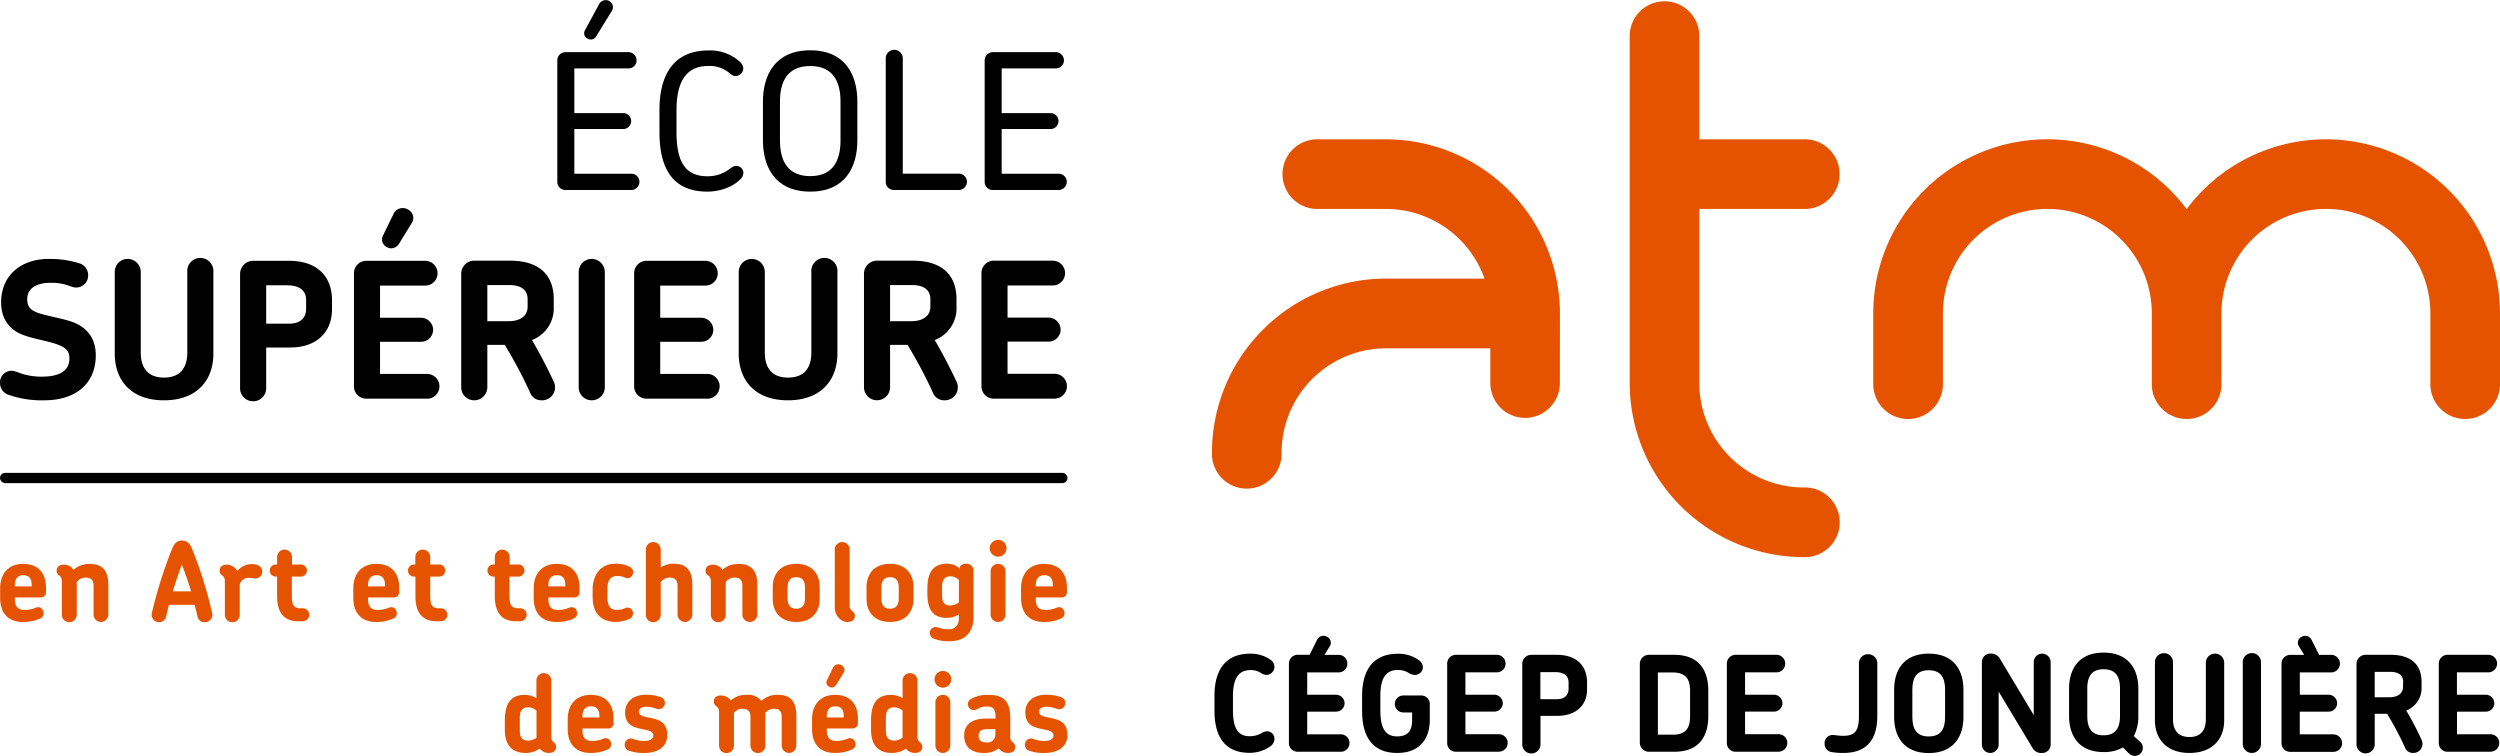 <svg xmlns="http://www.w3.org/2000/svg" viewBox="0 0 670.99 202.93"><defs><style>.cls-1{fill:#e65300;}</style></defs><g id="Calque_2" data-name="Calque 2"><g id="Calque_1-2" data-name="Calque 1"><path d="M574.45,199.14l-1.74-1.57a11.41,11.41,0,0,0,1.21-5.39V184.8c0-4.89-2.39-9.64-9.32-9.64s-9.27,4.75-9.27,9.64v7.38c0,4.89,2.31,9.67,9.27,9.67a10,10,0,0,0,5.18-1.24l1.68,1.67a2.17,2.17,0,1,0,3-3.14Zm-5.45-7c0,3-1,5.21-4.4,5.21s-4.38-2.14-4.38-5.21V184.8c0-3,1-5.18,4.38-5.18s4.4,2.18,4.4,5.18Z"/><path d="M339.92,181.14a3,3,0,0,1-1.58-.57,4.87,4.87,0,0,0-2.71-.72c-3.1,0-4.71,2.07-4.71,7v3.82c0,5.21,1.61,6.93,4.53,6.93a6.31,6.31,0,0,0,3.07-.79,3,3,0,0,1,1.54-.53,2,2,0,0,1,2,2.06,2.49,2.49,0,0,1-1,1.9,9.66,9.66,0,0,1-5.68,1.82c-6.81,0-9.42-4.6-9.42-11.31v-4c0-6.46,2.61-11.31,9.6-11.31a9.32,9.32,0,0,1,5.5,1.67,2.41,2.41,0,0,1,1,1.82A2.19,2.19,0,0,1,339.92,181.14Z"/><path d="M359.85,197.09h-9V191h7.75a2.27,2.27,0,0,0,2.28-2.25,2.3,2.3,0,0,0-2.28-2.28h-7.75v-6h8.57a2.36,2.36,0,0,0,0-4.71h-3.94l1.44-2.34a1.76,1.76,0,0,0-.79-2.53,1.88,1.88,0,0,0-2.64.86l-2,4h-3.22a2.35,2.35,0,0,0-2.33,2.36v21.3a2.33,2.33,0,0,0,2.33,2.36h11.59a2.34,2.34,0,0,0,0-4.68Z"/><path d="M375,202.09c-6.81,0-9.42-4.6-9.42-11.31v-4c0-6.46,2.61-11.31,9.6-11.31a9.3,9.3,0,0,1,5.64,1.71A2.48,2.48,0,0,1,381.9,179a2.12,2.12,0,0,1-2.25,2.14,3.16,3.16,0,0,1-1.68-.6,5.49,5.49,0,0,0-2.78-.72c-3.11,0-4.71,2-4.71,7v3.82c0,5.21,1.6,7,4.53,7,3.18,0,4-1.89,4-4.42v-2h-2.36a2.28,2.28,0,1,1,0-4.56h4.78a2.3,2.3,0,0,1,2.32,2.46v4C383.79,197.77,381.47,202.09,375,202.09Z"/><path d="M402.34,201.77h-11.6a2.32,2.32,0,0,1-2.32-2.36v-21.3a2.34,2.34,0,0,1,2.32-2.36h11.14a2.36,2.36,0,0,1,0,4.71h-8.57v6h7.74a2.31,2.31,0,0,1,2.29,2.28,2.27,2.27,0,0,1-2.29,2.25h-7.74v6.07h9a2.34,2.34,0,0,1,0,4.68Z"/><path d="M418,192.13h-4.54v7.49a2.45,2.45,0,1,1-4.89,0V178.21a2.44,2.44,0,0,1,2.43-2.46h6.78c6.18,0,8.18,3.78,8.18,7.35V185C426,189.2,423.06,192.13,418,192.13Zm3-8.92c0-1.39-.68-2.82-3.68-2.82h-3.89v7.28h4.32c2.47,0,3.25-1.39,3.25-2.82Z"/><path d="M449.33,201.77h-6.78a2.44,2.44,0,0,1-2.43-2.47V178.21a2.44,2.44,0,0,1,2.43-2.46h6.78c7.92,0,9.17,5.75,9.17,9.67v6.71C458.5,196.09,457.25,201.77,449.33,201.77Zm4.28-16.28c0-3-.93-5-4.64-5h-4v16.7h4c3.71,0,4.64-2,4.64-5Z"/><path d="M477.4,201.77H465.8a2.33,2.33,0,0,1-2.32-2.36v-21.3a2.35,2.35,0,0,1,2.32-2.36h11.14a2.36,2.36,0,0,1,0,4.71h-8.57v6h7.75a2.3,2.3,0,0,1,2.28,2.28,2.27,2.27,0,0,1-2.28,2.25h-7.75v6.07h9a2.34,2.34,0,0,1,0,4.68Z"/><path d="M494.72,202.09a18.83,18.83,0,0,1-3-.22,2.19,2.19,0,0,1-2-2.25,2.16,2.16,0,0,1,2.25-2.35c.32,0,.61.07,1.15.11a11.38,11.38,0,0,0,1.6.11c3.25,0,4.21-1.47,4.21-5.32V177.89a2.47,2.47,0,0,1,4.93,0v14.28C503.86,197.91,501.54,202.09,494.72,202.09Z"/><path d="M517.66,202.12c-7,0-9.28-4.78-9.28-9.67v-7.38c0-4.9,2.32-9.64,9.28-9.64s9.32,4.74,9.32,9.64v7.38C527,197.34,524.59,202.12,517.66,202.12Zm4.39-17.05c0-3-1-5.18-4.39-5.18s-4.39,2.14-4.39,5.18v7.38c0,3.07,1,5.21,4.39,5.21s4.39-2.18,4.39-5.21Z"/><path d="M548,202.09a2.58,2.58,0,0,1-2.4-1.22l-9.17-15.24v14.21a2.25,2.25,0,1,1-4.5,0V177.71a2.24,2.24,0,0,1,2.39-2.28,2.62,2.62,0,0,1,2.4,1.28l9.13,15.21V177.71a2.27,2.27,0,0,1,2.25-2.28,2.3,2.3,0,0,1,2.29,2.28v22.13A2.26,2.26,0,0,1,548,202.09Z"/><path d="M587.65,202.09c-6.39,0-9.28-4-9.28-8.78V177.89a2.43,2.43,0,1,1,4.85,0v15.2c0,2.21.86,4.72,4.43,4.72s4.39-2.51,4.39-4.72v-15.2a2.46,2.46,0,0,1,4.92,0v15.42C597,198.12,594,202.09,587.65,202.09Z"/><path d="M604.38,202.09a2.44,2.44,0,0,1-2.43-2.47V177.89a2.45,2.45,0,1,1,4.89,0v21.73A2.45,2.45,0,0,1,604.38,202.09Z"/><path d="M626.25,197.09h-9V191H625a2.27,2.27,0,0,0,2.28-2.25,2.3,2.3,0,0,0-2.28-2.28h-7.74v-6h8.56a2.36,2.36,0,0,0,0-4.71h-3.39l-2-4a1.89,1.89,0,0,0-2.65-.86,1.76,1.76,0,0,0-.78,2.53l1.44,2.34h-3.77a2.34,2.34,0,0,0-2.32,2.36v21.3a2.32,2.32,0,0,0,2.32,2.36h11.6a2.34,2.34,0,0,0,0-4.68Z"/><path d="M647.62,202.09a2.27,2.27,0,0,1-2.15-1.5,84.52,84.52,0,0,0-4.78-9h-3.32v8a2.45,2.45,0,1,1-4.89,0V178.21a2.44,2.44,0,0,1,2.43-2.46h6.74c5.5,0,8.29,2.64,8.29,7.28v1.39a6.44,6.44,0,0,1-4.11,6.28,82.15,82.15,0,0,1,4.14,7.93A2.45,2.45,0,0,1,647.62,202.09ZM645,183c0-1.75-1.21-2.68-3.46-2.68h-4.18v6.82h4c2,0,3.6-.89,3.6-2.75Z"/><path d="M668.48,201.77h-11.6a2.33,2.33,0,0,1-2.32-2.36v-21.3a2.35,2.35,0,0,1,2.32-2.36H668a2.36,2.36,0,0,1,0,4.71h-8.57v6h7.75a2.3,2.3,0,0,1,2.28,2.28A2.27,2.27,0,0,1,667.2,191h-7.75v6.07h9a2.34,2.34,0,0,1,0,4.68Z"/><path class="cls-1" d="M484.09,130.84a28.06,28.06,0,0,1-28-28V56.08h28a9.35,9.35,0,1,0,0-18.69h-28v-28a9.35,9.35,0,0,0-18.69,0V102.8a46.78,46.78,0,0,0,46.72,46.73,9.35,9.35,0,1,0,0-18.69Z"/><path class="cls-1" d="M624.27,37.39a46.68,46.68,0,0,0-37.38,18.72,46.71,46.71,0,0,0-84.11,28V102.8a9.35,9.35,0,1,0,18.69,0V84.11a28,28,0,0,1,56.07,0V102.8a9.35,9.35,0,1,0,18.69,0V84.11a28,28,0,0,1,56.07,0V102.8a9.35,9.35,0,1,0,18.69,0V84.11A46.77,46.77,0,0,0,624.27,37.39Z"/><path class="cls-1" d="M418.68,84.11A46.78,46.78,0,0,0,372,37.39H353.26a9.35,9.35,0,0,0,0,18.69H372a28.09,28.09,0,0,1,26.44,18.69H372a46.77,46.77,0,0,0-46.72,46.72,9.35,9.35,0,1,0,18.69,0,28.06,28.06,0,0,1,28-28H400v9.34a9.33,9.33,0,0,0,18.66,0Z"/><path d="M169.44,51H151.76a2.17,2.17,0,0,1-2.18-2.19V16.14A2.2,2.2,0,0,1,151.76,14h16.91a2.2,2.2,0,0,1,2.19,2.18,2.17,2.17,0,0,1-2.19,2.18H154.15v12h13.26a2.14,2.14,0,0,1,0,4.27H154.15v12h15.29a2.16,2.16,0,0,1,2.18,2.18A2.21,2.21,0,0,1,169.44,51ZM160.09,9.64a1.69,1.69,0,0,1-2.33.76A1.62,1.62,0,0,1,157,8.12l3.8-7a2,2,0,0,1,2.7-.86,1.89,1.89,0,0,1,.76,2.59Z"/><path d="M198.63,48.18c-2.33,2.34-6,3.25-8.78,3.25C180.4,51.43,177,45,177,35.49v-6c0-9.14,3.6-15.95,13.15-15.95a11.82,11.82,0,0,1,8.48,3.1,2.55,2.55,0,0,1,.86,1.67,2.1,2.1,0,0,1-2.13,2.09c-.71,0-1.12-.46-1.93-1.07a8.28,8.28,0,0,0-5.28-1.63c-5.89,0-8.58,4.07-8.58,11.89v5.89c0,8.22,2.54,11.83,8.33,11.83a9.63,9.63,0,0,0,5.68-1.78c.82-.61,1.27-1,2-1a1.88,1.88,0,0,1,1.93,2A2.44,2.44,0,0,1,198.63,48.18Z"/><path d="M217.47,51.43c-9.55,0-12.7-6.8-12.7-13.71V27.21c0-6.9,3.15-13.71,12.7-13.71s12.64,6.81,12.64,13.71V37.72C230.11,44.63,227,51.43,217.47,51.43Zm8.12-24.22c0-5.28-2-9.49-8.12-9.49s-8.13,4.16-8.13,9.49V37.72c0,5.34,2,9.55,8.13,9.55s8.12-4.21,8.12-9.55Z"/><path d="M257.48,51H239.91a2.17,2.17,0,0,1-2.18-2.19v-33a2.29,2.29,0,1,1,4.57,0V46.61h15.18a2.19,2.19,0,0,1,0,4.37Z"/><path d="M284.14,51H266.46a2.17,2.17,0,0,1-2.18-2.19V16.14A2.2,2.2,0,0,1,266.46,14h16.91a2.2,2.2,0,0,1,2.19,2.18,2.17,2.17,0,0,1-2.19,2.18H268.85v12H282.1a2.14,2.14,0,0,1,0,4.27H268.85v12h15.29a2.17,2.17,0,0,1,2.18,2.18A2.21,2.21,0,0,1,284.14,51Z"/><path d="M11.93,107.44A27.19,27.19,0,0,1,2.39,106,3.34,3.34,0,0,1,0,102.76a3.11,3.11,0,0,1,3.05-3.25c1.11,0,2,.66,4,1.12a17.31,17.31,0,0,0,4.21.46c5.18,0,7.37-1.88,7.37-4.88,0-2.18-1.07-3.25-5-4.31-2.49-.71-6.6-1.37-8.94-2.69S.3,85.4.3,81.18C.3,73.62,6,69.5,13,69.5a26,26,0,0,1,8.28,1.17,3.28,3.28,0,0,1,2.38,3.15,3.22,3.22,0,0,1-3.25,3.35c-1,0-1.77-.56-3.35-.91a14.4,14.4,0,0,0-3.5-.36c-4,0-6.25,1.63-6.25,4.37s1.58,3.45,5,4.31c3.2.82,7,1.38,9.24,2.85,2.84,1.78,4.16,4.47,4.16,8C25.64,103.47,19.75,107.44,11.93,107.44Z"/><path d="M44,107.44c-9.09,0-13.2-5.64-13.2-12.5V73a3.47,3.47,0,0,1,3.45-3.51A3.52,3.52,0,0,1,37.78,73V94.64c0,3.15,1.17,6.7,6.24,6.7s6.25-3.55,6.25-6.7V73a3.51,3.51,0,1,1,7,0V94.94C57.28,101.8,53.11,107.44,44,107.44Z"/><path d="M77.84,93.27h-6.4v10.66a3.51,3.51,0,1,1-7,0V73.46A3.51,3.51,0,0,1,67.94,70h9.6c8.78,0,11.57,5.43,11.57,10.46V83C89.11,89.1,85.05,93.27,77.84,93.27Zm4.32-12.7c0-2-1-4-5.23-4H71.44V86.87h6.15c3.45,0,4.57-1.93,4.57-4Z"/><path d="M114.8,107H98.3a3.3,3.3,0,0,1-3.3-3.35V73.31A3.33,3.33,0,0,1,98.3,70h15.79a3.34,3.34,0,0,1,3.35,3.35,3.3,3.3,0,0,1-3.35,3.3H102v8.63h11a3.28,3.28,0,0,1,3.25,3.25,3.23,3.23,0,0,1-3.25,3.2H102v8.64H114.8a3.33,3.33,0,0,1,0,6.65Zm-3.86-48.5a2.52,2.52,0,0,1-.4,1.32l-3.35,5.44A2.6,2.6,0,0,1,105,66.66a2.37,2.37,0,0,1-1-.26,2.33,2.33,0,0,1-1.47-2.08,2.74,2.74,0,0,1,.3-1.17l2.79-5.73a2.71,2.71,0,0,1,3.81-1.22A2.64,2.64,0,0,1,110.94,58.48Z"/><path d="M145.37,107.44a3.2,3.2,0,0,1-3.1-2.09,119.54,119.54,0,0,0-6.8-12.79H130.8v11.37a3.52,3.52,0,0,1-3.51,3.51,3.48,3.48,0,0,1-3.5-3.51V73.46a3.5,3.5,0,0,1,3.5-3.5h9.55c7.82,0,11.78,3.76,11.78,10.36v2a9.08,9.08,0,0,1-5.84,8.94c2.18,3.75,4.11,7.46,5.89,11.27A3.48,3.48,0,0,1,145.37,107.44Zm-3.76-27.12c0-2.49-1.72-3.81-4.92-3.81H130.8v9.7h5.68c3,0,5.13-1.27,5.13-3.91Z"/><path d="M158.82,107.44a3.48,3.48,0,0,1-3.5-3.51V73a3.51,3.51,0,0,1,3.5-3.51A3.55,3.55,0,0,1,162.33,73v30.92A3.52,3.52,0,0,1,158.82,107.44Z"/><path d="M190,107H173.5a3.3,3.3,0,0,1-3.3-3.35V73.31A3.33,3.33,0,0,1,173.5,70h15.79a3.34,3.34,0,0,1,3.35,3.35,3.3,3.3,0,0,1-3.35,3.3H177.2v8.63h11a3.28,3.28,0,0,1,3.25,3.25,3.23,3.23,0,0,1-3.25,3.2h-11v8.64H190a3.33,3.33,0,0,1,0,6.65Z"/><path d="M211.48,107.44c-9.09,0-13.21-5.64-13.21-12.5V73a3.48,3.48,0,1,1,7,0V94.64c0,3.15,1.17,6.7,6.25,6.7s6.24-3.55,6.24-6.7V73a3.51,3.51,0,1,1,7,0V94.94C224.73,101.8,220.57,107.44,211.48,107.44Z"/><path d="M253.47,107.44a3.2,3.2,0,0,1-3.1-2.09,119.54,119.54,0,0,0-6.8-12.79h-4.68v11.37a3.5,3.5,0,1,1-7,0V73.46a3.5,3.5,0,0,1,3.5-3.5h9.55c7.82,0,11.78,3.76,11.78,10.36v2a9.08,9.08,0,0,1-5.84,8.94c2.18,3.75,4.11,7.46,5.89,11.27A3.48,3.48,0,0,1,253.47,107.44Zm-3.76-27.12c0-2.49-1.73-3.81-4.92-3.81h-5.9v9.7h5.69c2.95,0,5.13-1.27,5.13-3.91Z"/><path d="M283.22,107h-16.5a3.3,3.3,0,0,1-3.3-3.35V73.31a3.33,3.33,0,0,1,3.3-3.35h15.79a3.34,3.34,0,0,1,3.35,3.35,3.3,3.3,0,0,1-3.35,3.3H270.42v8.63h11a3.28,3.28,0,0,1,3.25,3.25,3.23,3.23,0,0,1-3.25,3.2h-11v8.64h12.8a3.33,3.33,0,0,1,0,6.65Z"/><path class="cls-1" d="M11,160.36H4v.56c0,1.76.79,2.78,2.43,2.78a7.66,7.66,0,0,0,3.28-.64,1.43,1.43,0,0,1,1.91,1,1.52,1.52,0,0,1-.82,1.94,11,11,0,0,1-4.6.94c-4.55,0-6.16-3-6.16-6.42v-2.73c0-3.43,1.91-6.45,6.18-6.45,4.46,0,6.13,3,6.13,6.36V159A1.38,1.38,0,0,1,11,160.36ZM8.5,157c0-1.67-.67-2.61-2.23-2.61S4,155.35,4,157v.38H8.5Z"/><path class="cls-1" d="M27.11,166.93a2,2,0,0,1-2-2v-7.62c0-1.2-.32-2.28-2.05-2.28a2.92,2.92,0,0,0-2.46,1.2V165a2,2,0,0,1-4,0v-9a1.85,1.85,0,0,0-.85-1.67,1.35,1.35,0,0,1-.55-1.14c0-1.14.82-1.64,2-1.64a3.37,3.37,0,0,1,1.88.64,3.24,3.24,0,0,1,.64.77,6.16,6.16,0,0,1,4.43-1.59c3.69,0,4.92,2.23,4.92,5.54V165A2,2,0,0,1,27.11,166.93Z"/><path class="cls-1" d="M55,167A1.9,1.9,0,0,1,53,165.43c-.23-1.05-.5-2.11-.79-3.11H45.36c-.26,1-.53,2.06-.76,3.11A1.93,1.93,0,0,1,42.7,167a2,2,0,0,1-1.94-2.46,115.52,115.52,0,0,1,5.48-17.35c.7-1.76,1.7-2.11,2.58-2.11s2,.35,2.67,2.11a110,110,0,0,1,5.45,17.35A2,2,0,0,1,55,167Zm-6.16-15.56c-.88,2.37-1.7,4.78-2.46,7.27h4.92C50.52,156.23,49.7,153.82,48.79,151.45Z"/><path class="cls-1" d="M68.54,155.26c-.5,0-.76-.15-1.67-.15a2.38,2.38,0,0,0-2.52,1.7V165a2,2,0,0,1-4,0v-9a1.85,1.85,0,0,0-.85-1.67,1.35,1.35,0,0,1-.55-1.14c0-1.11.76-1.64,2-1.64a3.36,3.36,0,0,1,2.75,1.7,5.07,5.07,0,0,1,4.05-1.85c1.32,0,2.64.65,2.64,2A1.83,1.83,0,0,1,68.54,155.26Z"/><path class="cls-1" d="M81.23,166.75H80.11c-4.22,0-5.74-2.73-5.74-6.8v-5.19H73.9a1.63,1.63,0,0,1,0-3.25h.47v-2a2,2,0,0,1,2-2,2,2,0,0,1,2,2v2h2.25a1.63,1.63,0,1,1,0,3.25H78.33l0,5.1c0,2.41.44,3.4,2.31,3.4h.56A1.73,1.73,0,0,1,83,165,1.76,1.76,0,0,1,81.23,166.75Z"/><path class="cls-1" d="M105.79,160.36h-7v.56c0,1.76.79,2.78,2.43,2.78a7.74,7.74,0,0,0,3.29-.64,1.42,1.42,0,0,1,1.9,1,1.52,1.52,0,0,1-.82,1.94,11,11,0,0,1-4.6.94c-4.54,0-6.16-3-6.16-6.42v-2.73c0-3.43,1.91-6.45,6.19-6.45,4.45,0,6.12,3,6.12,6.36V159A1.38,1.38,0,0,1,105.79,160.36ZM103.32,157c0-1.67-.67-2.61-2.22-2.61s-2.32.94-2.32,2.61v.38h4.54Z"/><path class="cls-1" d="M118.36,166.75h-1.12c-4.22,0-5.74-2.73-5.74-6.8v-5.19H111a1.63,1.63,0,0,1,0-3.25h.47v-2a2,2,0,0,1,2-2,2,2,0,0,1,2,2v2h2.26a1.63,1.63,0,1,1,0,3.25h-2.26l0,5.1c0,2.41.44,3.4,2.32,3.4h.56a1.73,1.73,0,0,1,1.72,1.73A1.75,1.75,0,0,1,118.36,166.75Z"/><path class="cls-1" d="M139.66,166.75h-1.12c-4.22,0-5.74-2.73-5.74-6.8v-5.19h-.47a1.63,1.63,0,0,1,0-3.25h.47v-2a2,2,0,0,1,2-2,2,2,0,0,1,2,2v2H139a1.63,1.63,0,1,1,0,3.25h-2.25l0,5.1c0,2.41.44,3.4,2.31,3.4h.56a1.73,1.73,0,0,1,1.73,1.73A1.76,1.76,0,0,1,139.66,166.75Z"/><path class="cls-1" d="M154.19,160.36h-7v.56c0,1.76.79,2.78,2.43,2.78a7.66,7.66,0,0,0,3.28-.64,1.43,1.43,0,0,1,1.91,1A1.52,1.52,0,0,1,154,166a11,11,0,0,1-4.6.94c-4.55,0-6.16-3-6.16-6.42v-2.73c0-3.43,1.91-6.45,6.19-6.45,4.45,0,6.12,3,6.12,6.36V159A1.38,1.38,0,0,1,154.19,160.36ZM151.73,157c0-1.67-.67-2.61-2.23-2.61s-2.31.94-2.31,2.61v.38h4.54Z"/><path class="cls-1" d="M167.82,155.06a4.85,4.85,0,0,0-2.23-.47c-1.61,0-2.55,1.17-2.55,3.19v2.73c0,2,.79,3.19,2.4,3.19a5.42,5.42,0,0,0,2.38-.5,1.47,1.47,0,0,1,2,.88,1.65,1.65,0,0,1-.82,2,8.16,8.16,0,0,1-3.78.82c-4.37,0-6.16-2.85-6.16-6.66v-2.05c0-3.78,2.09-6.89,6.16-6.89a8.12,8.12,0,0,1,3.84.85,1.56,1.56,0,0,1,.76,2A1.46,1.46,0,0,1,167.82,155.06Z"/><path class="cls-1" d="M183.85,166.93a2,2,0,0,1-2-2v-7.62c0-1.2-.35-2.28-2.08-2.28a3,3,0,0,0-2.43,1.2V165a2,2,0,0,1-4,0V147.49a2,2,0,0,1,4,0v4.81a6.13,6.13,0,0,1,3.52-1c3.69,0,4.95,2.23,4.95,5.54V165A2,2,0,0,1,183.85,166.93Z"/><path class="cls-1" d="M201.25,166.93a2,2,0,0,1-2-2v-7.62c0-1.2-.32-2.28-2-2.28a2.89,2.89,0,0,0-2.46,1.2V165a2,2,0,0,1-4,0v-9a1.85,1.85,0,0,0-.85-1.67,1.35,1.35,0,0,1-.56-1.14c0-1.14.82-1.64,2-1.64a3.34,3.34,0,0,1,1.87.64,3.28,3.28,0,0,1,.65.77,6.14,6.14,0,0,1,4.42-1.59c3.7,0,4.93,2.23,4.93,5.54V165A2,2,0,0,1,201.25,166.93Z"/><path class="cls-1" d="M213.71,166.93c-4.37,0-6.31-2.82-6.31-6.22v-3.13c0-3.4,1.94-6.25,6.31-6.25s6.3,2.85,6.3,6.25v3.13C220,164.11,218.07,166.93,213.71,166.93Zm2.34-9.32c0-1.73-.73-2.7-2.34-2.7s-2.32,1-2.32,2.7v3.07c0,1.73.73,2.7,2.32,2.7s2.34-1,2.34-2.7Z"/><path class="cls-1" d="M227.45,166.93a3,3,0,0,1-1.85-.65,4.1,4.1,0,0,1-1.55-3.46V147.49a2,2,0,0,1,4,0v15a1.73,1.73,0,0,0,.85,1.64,1.5,1.5,0,0,1,.56,1.17C229.44,166.46,228.59,166.93,227.45,166.93Z"/><path class="cls-1" d="M238.88,166.93c-4.37,0-6.31-2.82-6.31-6.22v-3.13c0-3.4,1.94-6.25,6.31-6.25s6.3,2.85,6.3,6.25v3.13C245.18,164.11,243.24,166.93,238.88,166.93Zm2.34-9.32c0-1.73-.73-2.7-2.34-2.7s-2.32,1-2.32,2.7v3.07c0,1.73.73,2.7,2.32,2.7s2.34-1,2.34-2.7Z"/><path class="cls-1" d="M254.82,172.11a11.25,11.25,0,0,1-4.14-.67,1.74,1.74,0,0,1-1.14-1.55,1.57,1.57,0,0,1,1.64-1.59c.88.06,1.35.59,3.34.59s2.85-1.11,2.85-3.23v-.76a6.22,6.22,0,0,1-3.17.94c-4,0-5.3-2.37-5.3-6.68V158c0-4.22,1.43-6.71,5.33-6.71a5,5,0,0,1,3.34,1.29l0-.23c.09-.68,1-1.06,1.73-1.06a1.91,1.91,0,0,1,2,2v12.1C261.32,169.53,259.21,172.11,254.82,172.11Zm2.55-16.44a3.4,3.4,0,0,0-2.26-1c-1.55,0-2.26,1-2.26,2.79v2.37c0,1.76.56,2.67,2.26,2.67a4,4,0,0,0,2.26-.82Z"/><path class="cls-1" d="M267.88,149.4a2.25,2.25,0,1,1,2.26-2.23A2.22,2.22,0,0,1,267.88,149.4Zm0,17.53a2,2,0,0,1-2-2V153.33a2,2,0,1,1,4,0V165A2,2,0,0,1,267.88,166.93Z"/><path class="cls-1" d="M285,160.36h-7v.56c0,1.76.79,2.78,2.44,2.78a7.73,7.73,0,0,0,3.28-.64,1.42,1.42,0,0,1,1.9,1,1.51,1.51,0,0,1-.82,1.94,11,11,0,0,1-4.6.94c-4.54,0-6.15-3-6.15-6.42v-2.73c0-3.43,1.9-6.45,6.18-6.45,4.46,0,6.13,3,6.13,6.36V159A1.38,1.38,0,0,1,285,160.36ZM282.57,157c0-1.67-.68-2.61-2.23-2.61S278,155.35,278,157v.38h4.55Z"/><path class="cls-1" d="M147.22,202.09a3.16,3.16,0,0,1-1.85-.65,3.11,3.11,0,0,1-.5-.52,6.59,6.59,0,0,1-3.72,1.17c-3.84,0-5.66-2.2-5.66-6.27v-2.38c0-4.31,1.35-6.94,5.37-6.94a5.93,5.93,0,0,1,3.11.9v-4.74a2,2,0,0,1,2-2,2,2,0,0,1,2,2v15a1.7,1.7,0,0,0,.76,1.64,1.58,1.58,0,0,1,.53,1.18C149.21,201.62,148.39,202.09,147.22,202.09ZM144,190.75a3.28,3.28,0,0,0-2.17-.91c-1.7,0-2.32,1-2.32,2.84v3.43c0,1.76.62,2.67,2.35,2.67A3.93,3.93,0,0,0,144,198Z"/><path class="cls-1" d="M163.33,195.52h-7v.56c0,1.76.79,2.78,2.43,2.78a7.74,7.74,0,0,0,3.29-.64,1.43,1.43,0,0,1,1.9,1,1.51,1.51,0,0,1-.82,1.93,11,11,0,0,1-4.6.94c-4.54,0-6.16-3-6.16-6.42v-2.73c0-3.42,1.91-6.44,6.19-6.44,4.45,0,6.12,3,6.12,6.36v1.26A1.37,1.37,0,0,1,163.33,195.52Zm-2.46-3.34c0-1.67-.67-2.61-2.22-2.61s-2.32.94-2.32,2.61v.38h4.54Z"/><path class="cls-1" d="M173,202.09a11.73,11.73,0,0,1-4.25-.62,1.71,1.71,0,0,1-1-2.11,1.67,1.67,0,0,1,2.17-1.05,7.41,7.41,0,0,0,3.07.55c1.5,0,2.35-.55,2.35-1.43,0-1.5-2.08-1.44-4.08-2-1.78-.44-3.48-1.34-3.48-4.22,0-3.13,2.55-4.74,5.48-4.74a11.56,11.56,0,0,1,4.1.64,1.63,1.63,0,0,1,1,2.08,1.65,1.65,0,0,1-2,1.09,8,8,0,0,0-2.87-.59c-1.38,0-2,.59-2,1.26,0,1.35,1.67,1.41,3.6,1.85s4,1.23,4,4.42C179.13,200.74,176.14,202.09,173,202.09Z"/><path class="cls-1" d="M211.8,202.09a2,2,0,0,1-2-2V192.5c0-1.2-.32-2.28-2-2.28a3,3,0,0,0-2.44,1.2,3.57,3.57,0,0,1,.06.59v8.11a2,2,0,0,1-2,2,2,2,0,0,1-2-2V192.5c0-1.2-.36-2.28-2.06-2.28a2.89,2.89,0,0,0-2.37,1.14v8.76a2,2,0,0,1-4,0v-9a1.83,1.83,0,0,0-.85-1.67,1.38,1.38,0,0,1-.55-1.15c0-1.14.82-1.64,2-1.64a3.39,3.39,0,0,1,1.88.65,3.55,3.55,0,0,1,.64.7,6.27,6.27,0,0,1,4.34-1.52,4.44,4.44,0,0,1,3.9,1.64,6.11,6.11,0,0,1,4.45-1.64c3.7,0,4.93,2.19,4.93,5.51v8.11A2,2,0,0,1,211.8,202.09Z"/><path class="cls-1" d="M228.91,195.52h-7v.56c0,1.76.79,2.78,2.43,2.78a7.66,7.66,0,0,0,3.28-.64,1.44,1.44,0,0,1,1.91,1,1.51,1.51,0,0,1-.82,1.93,11,11,0,0,1-4.6.94c-4.55,0-6.16-3-6.16-6.42v-2.73c0-3.42,1.91-6.44,6.19-6.44,4.45,0,6.12,3,6.12,6.36v1.26A1.37,1.37,0,0,1,228.91,195.52Zm-2.25-15.71a1.45,1.45,0,0,1-.24.77l-1.93,3.13a1.48,1.48,0,0,1-1.26.82,1.59,1.59,0,0,1-.59-.14,1.37,1.37,0,0,1-.85-1.21,1.5,1.5,0,0,1,.18-.67l1.61-3.31a1.57,1.57,0,0,1,1.41-.91,1.68,1.68,0,0,1,.79.2A1.57,1.57,0,0,1,226.66,179.81Zm-.21,12.37c0-1.67-.67-2.61-2.23-2.61s-2.31.94-2.31,2.61v.38h4.54Z"/><path class="cls-1" d="M245.5,202.09a3.16,3.16,0,0,1-1.85-.65,3.11,3.11,0,0,1-.5-.52,6.59,6.59,0,0,1-3.72,1.17c-3.84,0-5.65-2.2-5.65-6.27v-2.38c0-4.31,1.34-6.94,5.36-6.94a5.93,5.93,0,0,1,3.11.9v-4.74a2,2,0,0,1,2-2,2,2,0,0,1,2,2v15a1.69,1.69,0,0,0,.77,1.64,1.62,1.62,0,0,1,.52,1.18C247.49,201.62,246.67,202.09,245.5,202.09Zm-3.25-11.34a3.28,3.28,0,0,0-2.17-.91c-1.7,0-2.32,1-2.32,2.84v3.43c0,1.76.62,2.67,2.35,2.67a3.93,3.93,0,0,0,2.14-.82Z"/><path class="cls-1" d="M253.06,184.56a2.24,2.24,0,1,1,2.25-2.23A2.23,2.23,0,0,1,253.06,184.56Zm0,17.53a2,2,0,0,1-2-2V188.49a2,2,0,1,1,4,0v11.63A2,2,0,0,1,253.06,202.09Z"/><path class="cls-1" d="M270.46,202.09a3,3,0,0,1-1.81-.62,2.85,2.85,0,0,1-.59-.61,6.16,6.16,0,0,1-4,1.23c-3.52,0-5.28-1.82-5.28-4.57v-.21c0-2.75,2.05-4.45,5.8-4.45h2.61v-.56c0-1.7-.44-2.67-2.23-2.67a5,5,0,0,0-2.63.65,1.6,1.6,0,1,1-1.7-2.7,9,9,0,0,1,4.66-1.08c4.25,0,5.86,1.87,5.86,6.27v4.89a1.74,1.74,0,0,0,.76,1.64,1.54,1.54,0,0,1,.56,1.18C272.46,201.62,271.67,202.09,270.46,202.09Zm-3.28-6.39H265c-1.73,0-2.34.7-2.34,1.67v.2c0,1.09.67,1.7,2.2,1.7a2.08,2.08,0,0,0,2.28-2.28Z"/><path class="cls-1" d="M280.4,202.09a11.69,11.69,0,0,1-4.25-.62,1.72,1.72,0,0,1-1-2.11,1.67,1.67,0,0,1,2.17-1.05,7.43,7.43,0,0,0,3.08.55c1.49,0,2.34-.55,2.34-1.43,0-1.5-2.08-1.44-4.07-2-1.79-.44-3.49-1.34-3.49-4.22,0-3.13,2.55-4.74,5.48-4.74a11.52,11.52,0,0,1,4.1.64,1.66,1.66,0,0,1-1,3.17,8.09,8.09,0,0,0-2.88-.59c-1.37,0-2,.59-2,1.26,0,1.35,1.67,1.41,3.61,1.85s4,1.23,4,4.42C286.52,200.74,283.53,202.09,280.4,202.09Z"/><rect y="126.91" width="286.52" height="2.76" rx="1.38"/></g></g></svg>